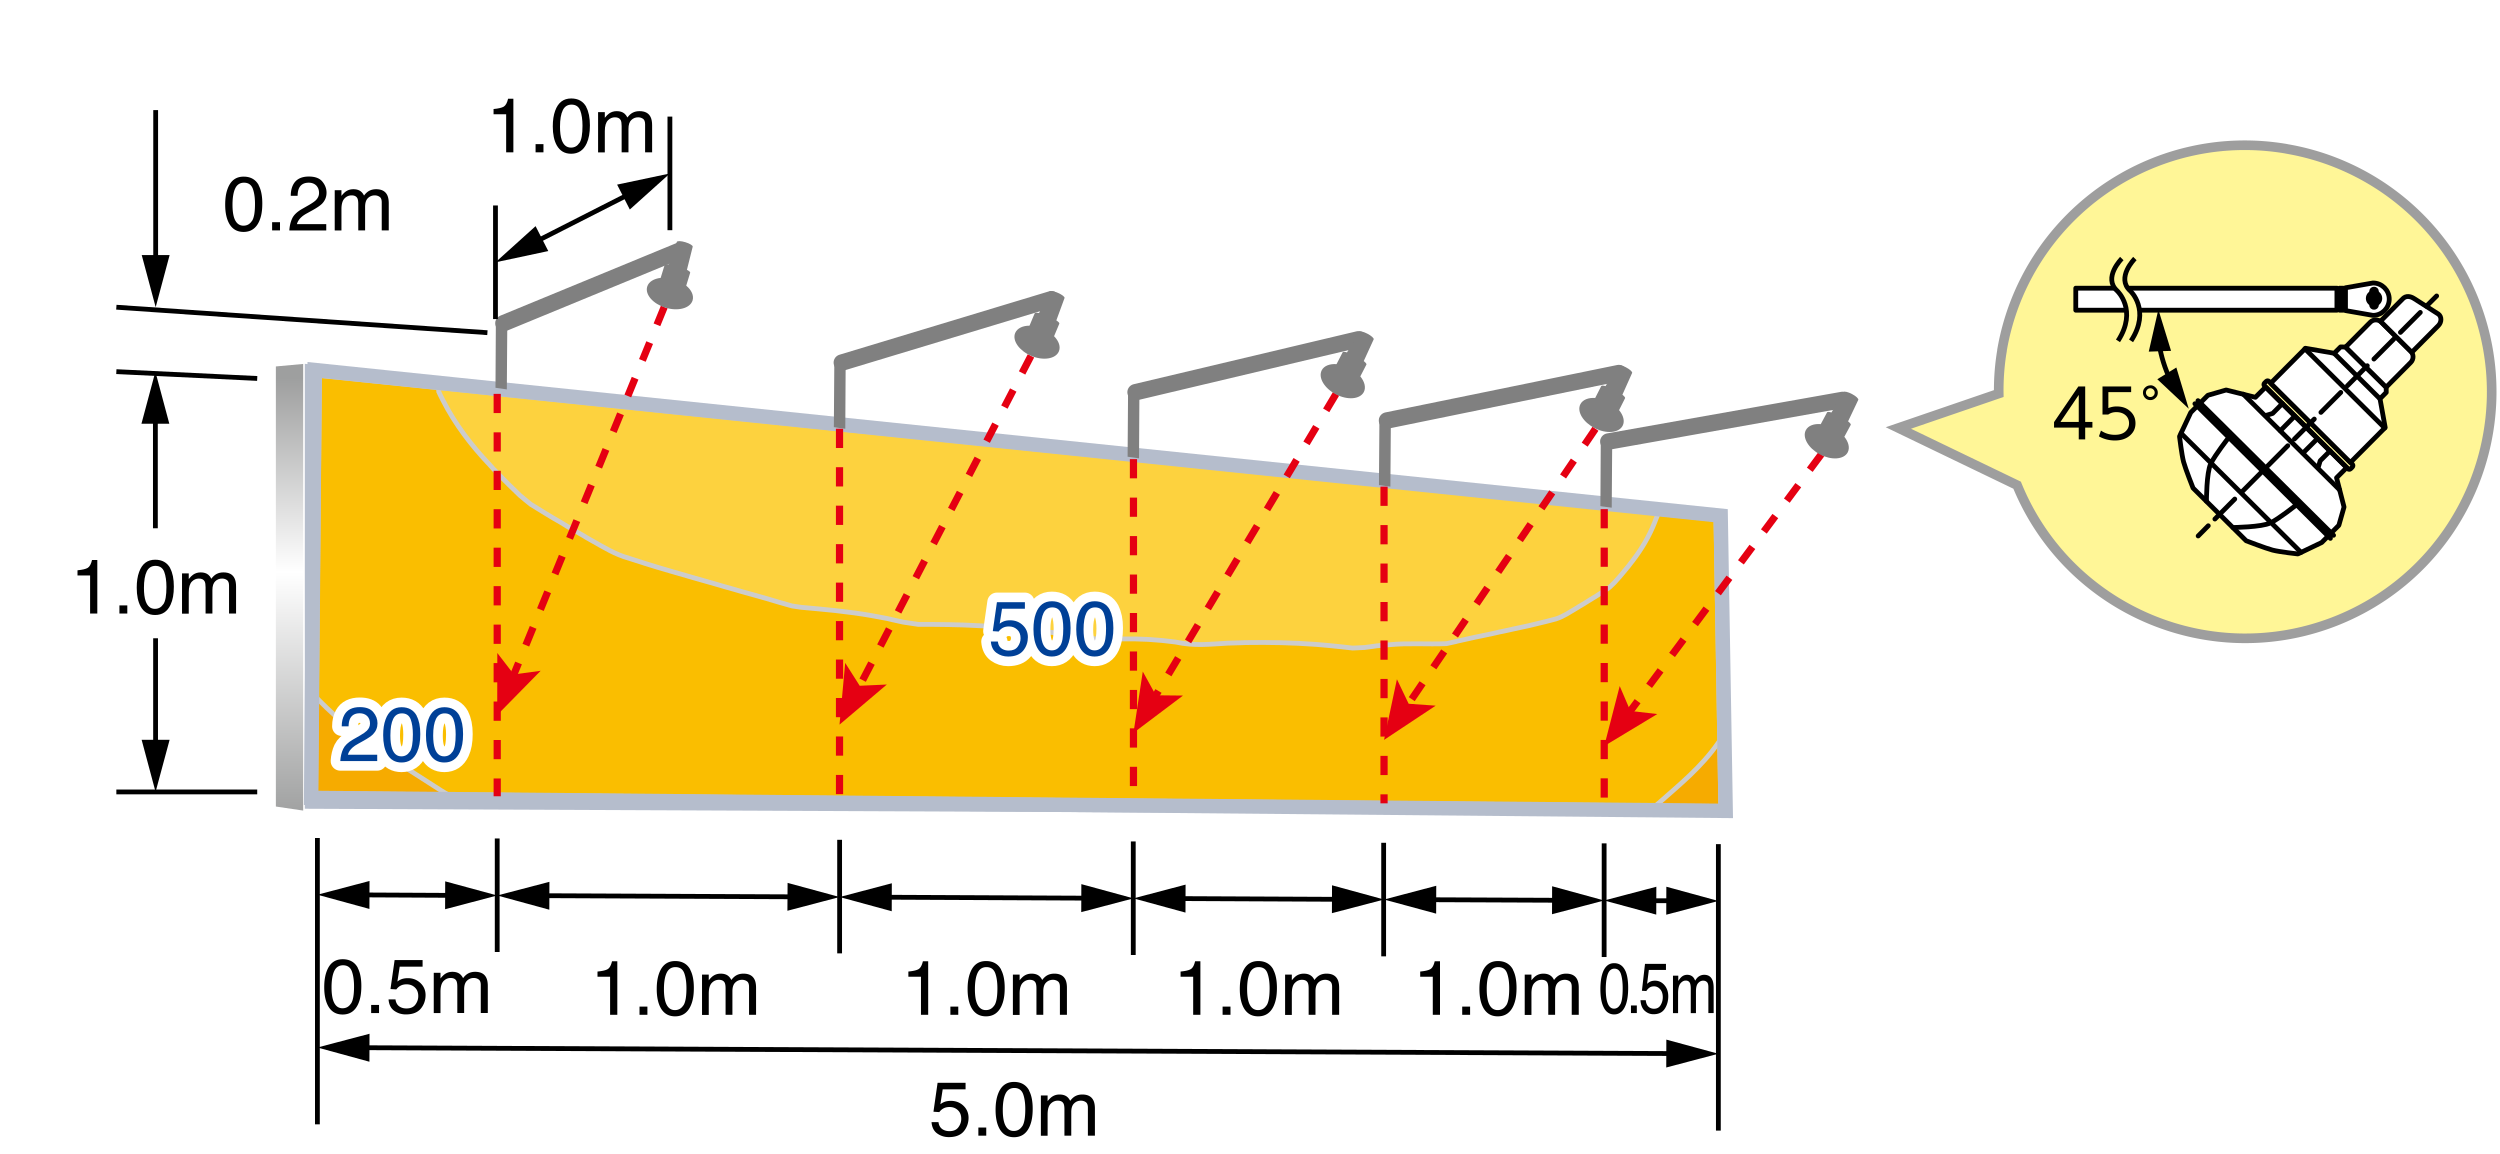 <svg xmlns="http://www.w3.org/2000/svg" id="a" viewBox="0 0 260 120"><defs><linearGradient id="b" x1="-164.58" x2="-164.13" y1="508.65" y2="508.65" gradientTransform="matrix(0 -102.37 -102.37 0 52099.12 -16763.1)" gradientUnits="userSpaceOnUse"><stop offset="0" stop-color="#9e9f9f"/><stop offset=".56" stop-color="#fff"/><stop offset="1" stop-color="#9e9f9f"/></linearGradient><style>.g{stroke-miterlimit:10}.g,.i,.k,.l{stroke-width:.5px}.n{fill:gray}.o{fill:#004097}.p{fill:gray}.g,.i,.k,.q,.r{fill:none}.g,.i,.k,.l{stroke:#000}.u{stroke:#fff;stroke-width:2px}.l,.u{fill:#fff}.k,.l,.u{stroke-linejoin:round}.k,.l,.r,.u{stroke-linecap:round}.q{stroke:#e50012;stroke-dasharray:2 2;stroke-width:.75px}.x{fill:#e50012}.r{stroke:gray;stroke-width:1.71px}</style></defs><path d="M0 0h260v120H0z" style="fill:#fff"/><path d="M31.71 37.84 179.46 53.1l.52 31.66-148.28-.65V37.83Z" style="fill:#b5bdcc"/><path d="M28.69 83.88V38.11l2.84-.26V84.3l-2.84-.42z" style="fill:url(#b)"/><path d="m33.23 39.05-.41 43.48 146.14 1.35-.5-29.86L33.23 39.05z" style="fill:#f6ab00;stroke:#ccc;stroke-width:.5px;stroke-miterlimit:10"/><path d="m172.15 83.81.36-.29c2.11-1.86 4.46-3.77 6.17-6.24l.17-.24-.39-23.03L33.23 39.05l-.32 33.51.36.36c3.64 3.72 8.45 6.62 12.63 9.31l.7.42 125.56 1.16Z" style="fill:#fabe00;stroke:#ccc;stroke-width:.5px;stroke-miterlimit:10"/><path d="M172.34 53.38v.31l-.12.28-.11.3c-.6 1.54-1.4 2.85-2.31 4.04l-.22.28-.22.29-.05.06c-.39.46-.76.94-1.16 1.37l-.26.29-.29.28c-.44.46-1.09.76-1.6 1.12l-.45.27-.45.28-.45.28-.46.27-.17.11c-.71.42-1.41.9-2.18 1.15l-.45.12-.66.17c-1.11.29-2.23.54-3.36.77l-.21.05-.92.2-.22.04-.92.21c-1.16.24-2.32.48-3.49.75l-.23.06-.95.21c-2 .09-3.94-.09-6.02.12l-1.24.11-.41.06-.83.11-1.25.06-1.26-.14-1.27-.13-1.27-.11c-2.43-.18-4.88-.23-7.37-.19l-.47.02-1.34.04c-1.94.1-3.42.32-5.46-.12l-1.39-.16-1.41-.11-1.41-.05h-1.42c-2.12.23-3.7-.16-5.79-.48l-1.48-.2-.53-.07c-2.82-.34-5.68-.6-8.58-.7l-1.56-.04-1.57-.02h-1.58l-1.6-.24-1.08-.24-.55-.13-1.62-.3c-2.48-.44-4.83-.64-7.37-.87l-.93-.14-1.37-.39c-1.71-.53-3.45-.97-5.19-1.49l-.34-.09-1.43-.42-.33-.09-1.44-.41c-1.72-.51-3.46-.98-5.21-1.54l-.52-.17-1.1-.35c-1.46-.4-2.61-1.13-3.95-1.88l-.51-.29-.29-.18-.79-.45-.8-.47h-.02l-.78-.48c-1.04-.58-2.07-1.24-3.1-1.87l-.58-.47-.54-.45c-.78-.75-1.54-1.48-2.29-2.28l-.35-.35-.1-.1-.41-.46c-1.9-2-3.59-4.2-4.87-6.72l-.23-.45-.2-.43-.03-.43 126.72 13.06Z" style="stroke:#ccc;stroke-width:.5px;stroke-miterlimit:10;fill:#fdd23e"/><path d="m32.73 38.48 146.22 15.15.52 30.7-147.11-1.35.37-44.49Z" style="fill:none;stroke:#b5bdcc;stroke-width:1.5px;stroke-miterlimit:10"/><path d="M51.71 40.96v41.85M87.31 44.59v38.44M117.88 47.75v35.28M143.94 50.61v32.94M166.84 52.95v30.6M69.08 31.93 53.32 70.44" class="q"/><path d="m51.71 74.36.01-6.45 1.72 2.23 2.79-.38-4.52 4.6z" class="x"/><path d="M107.22 37.01 89.27 71.6" class="q"/><path d="m87.31 75.36.59-6.42 1.51 2.38 2.82-.13-4.92 4.17z" class="x"/><path d="m138.95 40.96-18.9 31.62" class="q"/><path d="m117.88 76.22.97-6.38 1.36 2.47 2.82.03-5.15 3.88z" class="x"/><path d="m165.93 44.59-19.61 28.86" class="q"/><path d="m143.94 76.95 1.34-6.31 1.22 2.55 2.81.2-5.37 3.56z" class="x"/><path d="m189.41 47.25-20.04 26.94" class="q"/><path d="m166.84 77.59 1.61-6.24 1.11 2.59 2.8.32-5.52 3.33z" class="x"/><path d="m52.76 33.56-.05 6.94-.59-.09-.59-.08.04-6.95 1.19.18z" class="p"/><path d="m52.36 33.62 18.34-7.56" class="r"/><path d="m71.37 29.7.41-1.34c.02-.07-.11-.18-.34-.3l.6-2.4c.04-.12-.3-.33-.76-.47-.45-.14-.85-.15-.89-.03l-.83 2.33c-.25-.02-.42 0-.44.07l-.41 1.34c-.7.08-1.25.4-1.4.91-.25.82.61 1.8 1.91 2.19 1.3.4 2.56.06 2.81-.76.15-.51-.12-1.08-.66-1.53" class="n"/><path d="m87.95 37.65-.04 6.94-.6-.08-.59-.09.05-6.95 1.18.18z" class="p"/><path d="m87.55 37.71 21.79-6.59" class="r"/><path d="m109.63 34.95.54-1.29c.03-.07-.09-.19-.31-.34l.85-2.32c.05-.12-.26-.36-.7-.55-.44-.18-.83-.24-.88-.12l-1.07 2.23c-.25-.05-.42-.05-.45.02l-.54 1.29c-.71 0-1.28.27-1.49.76-.33.79.42 1.85 1.67 2.38 1.25.53 2.54.32 2.87-.46.21-.49 0-1.08-.5-1.59" class="n"/><path d="m118.5 40.73-.04 6.94-.59-.09-.6-.08.05-6.95 1.18.18z" class="p"/><path d="m118.1 40.79 23.18-5.5" class="r"/><path d="m141.47 39.15.64-1.24c.03-.06-.08-.2-.28-.36l1.03-2.25c.06-.11-.23-.38-.66-.6-.42-.22-.81-.3-.87-.19l-1.24 2.14c-.25-.07-.41-.08-.45-.02l-.64 1.24c-.7-.05-1.3.17-1.54.64-.39.76.27 1.88 1.48 2.5 1.21.63 2.5.52 2.9-.24.24-.47.08-1.08-.37-1.63" class="n"/><path d="m144.65 43.68-.05 6.93-.59-.08-.6-.08.05-6.95 1.19.18z" class="p"/><path d="m144.25 43.73 24.1-4.93" class="r"/><path d="m168.38 42.66.63-1.25c.03-.06-.08-.2-.28-.36l1.01-2.26c.06-.11-.24-.38-.66-.6-.42-.21-.81-.3-.87-.18l-1.23 2.15c-.25-.07-.41-.08-.45-.01l-.63 1.24c-.7-.05-1.3.18-1.54.65-.39.76.28 1.87 1.5 2.49 1.21.62 2.51.5 2.9-.26.24-.47.07-1.08-.38-1.62" class="n"/><path d="m167.67 45.87-.05 6.93-.59-.08-.59-.08.04-6.95 1.19.18z" class="p"/><path d="m167.27 45.92 24.37-4.33" class="r"/><path d="m191.82 45.41.66-1.23c.03-.06-.08-.2-.28-.36l1.06-2.23c.06-.11-.23-.39-.65-.61-.42-.22-.81-.31-.87-.2l-1.27 2.12c-.24-.07-.41-.09-.45-.02l-.66 1.23c-.7-.06-1.3.15-1.55.62-.4.75.25 1.88 1.45 2.52 1.2.64 2.5.55 2.9-.2.25-.47.09-1.08-.35-1.63" class="n"/><path d="M103.77 66.71c.05.4.23.68.56.83.17.08.36.12.58.12.42 0 .73-.13.93-.4s.3-.56.3-.88c0-.39-.12-.69-.36-.91s-.52-.32-.86-.32c-.24 0-.45.05-.62.14s-.32.22-.44.39l-.61-.04.43-3.01h2.91v.68h-2.38l-.24 1.55c.13-.1.25-.17.37-.22.21-.09.45-.13.72-.13.51 0 .95.17 1.3.5s.54.75.54 1.26-.16 1-.49 1.4-.85.61-1.56.61c-.46 0-.86-.13-1.21-.38s-.55-.65-.59-1.18h.73ZM110.96 63.43c.25.46.38 1.09.38 1.89s-.11 1.39-.34 1.89c-.33.71-.86 1.07-1.61 1.07-.67 0-1.17-.29-1.5-.88-.27-.49-.41-1.14-.41-1.96 0-.64.08-1.18.25-1.64.31-.85.86-1.27 1.67-1.27.72 0 1.25.3 1.57.89Zm-.7 3.73c.22-.32.32-.92.32-1.8 0-.64-.08-1.16-.23-1.57-.16-.41-.46-.62-.91-.62-.41 0-.72.19-.91.58s-.29.96-.29 1.72c0 .57.06 1.03.18 1.38.19.53.51.79.96.79.37 0 .66-.16.87-.48ZM115.41 63.43c.25.46.38 1.09.38 1.89s-.11 1.39-.34 1.89c-.33.71-.86 1.07-1.61 1.07-.67 0-1.17-.29-1.5-.88-.27-.49-.41-1.14-.41-1.96 0-.64.08-1.18.25-1.64.31-.85.86-1.27 1.67-1.27.72 0 1.25.3 1.57.89Zm-.7 3.73c.22-.32.32-.92.32-1.8 0-.64-.08-1.16-.23-1.57-.16-.41-.46-.62-.91-.62-.41 0-.72.19-.91.58s-.29.96-.29 1.72c0 .57.06 1.03.18 1.38.19.53.51.79.96.79.37 0 .66-.16.87-.48ZM35.69 77.89c.17-.36.51-.68 1.01-.97l.75-.43c.34-.2.57-.36.71-.5.21-.22.32-.46.32-.74 0-.33-.1-.58-.29-.78-.2-.19-.46-.29-.78-.29-.48 0-.81.18-1 .55-.1.2-.15.47-.16.81h-.71c0-.49.1-.88.27-1.19.3-.54.84-.81 1.61-.81.64 0 1.11.17 1.4.52s.44.73.44 1.16c0 .45-.16.83-.47 1.15-.18.18-.51.41-.98.67l-.54.3c-.26.14-.46.27-.6.4-.26.23-.42.48-.49.75h3.05v.66h-3.84c.03-.48.13-.9.3-1.26ZM43.33 74.45c.25.46.38 1.09.38 1.89s-.11 1.39-.34 1.89c-.33.71-.86 1.07-1.61 1.07-.67 0-1.17-.29-1.5-.88-.27-.49-.41-1.14-.41-1.96 0-.64.08-1.18.25-1.64.31-.85.86-1.27 1.67-1.27.72 0 1.25.3 1.57.89Zm-.71 3.73c.22-.32.32-.92.32-1.8 0-.64-.08-1.16-.23-1.57-.16-.41-.46-.62-.91-.62-.41 0-.72.19-.91.58s-.29.96-.29 1.72c0 .57.06 1.03.18 1.38.19.53.51.79.96.79.37 0 .66-.16.87-.48ZM47.78 74.45c.25.46.38 1.09.38 1.89s-.11 1.39-.34 1.89c-.33.71-.86 1.07-1.61 1.07-.67 0-1.17-.29-1.5-.88-.27-.49-.41-1.14-.41-1.96 0-.64.08-1.18.25-1.64.31-.85.86-1.27 1.67-1.27.72 0 1.25.3 1.57.89Zm-.71 3.73c.22-.32.32-.92.32-1.8 0-.64-.08-1.16-.23-1.57-.16-.41-.46-.62-.91-.62-.41 0-.72.19-.91.58s-.29.96-.29 1.72c0 .57.06 1.03.18 1.38.19.53.51.79.96.79.37 0 .66-.16.87-.48Z" class="u"/><path d="M103.77 66.71c.05.4.23.68.56.83.17.08.36.12.58.12.42 0 .73-.13.93-.4s.3-.56.3-.88c0-.39-.12-.69-.36-.91s-.52-.32-.86-.32c-.24 0-.45.05-.62.14s-.32.22-.44.39l-.61-.04.43-3.01h2.91v.68h-2.38l-.24 1.55c.13-.1.25-.17.37-.22.21-.09.45-.13.72-.13.51 0 .95.17 1.3.5s.54.75.54 1.26-.16 1-.49 1.4-.85.61-1.56.61c-.46 0-.86-.13-1.21-.38s-.55-.65-.59-1.18h.73ZM110.96 63.43c.25.46.38 1.09.38 1.89s-.11 1.39-.34 1.89c-.33.71-.86 1.07-1.61 1.07-.67 0-1.17-.29-1.5-.88-.27-.49-.41-1.14-.41-1.96 0-.64.08-1.18.25-1.64.31-.85.86-1.27 1.67-1.27.72 0 1.25.3 1.57.89Zm-.7 3.73c.22-.32.32-.92.32-1.8 0-.64-.08-1.16-.23-1.57-.16-.41-.46-.62-.91-.62-.41 0-.72.19-.91.58s-.29.96-.29 1.72c0 .57.06 1.03.18 1.38.19.53.51.79.96.79.37 0 .66-.16.87-.48ZM115.41 63.43c.25.46.38 1.09.38 1.89s-.11 1.39-.34 1.89c-.33.71-.86 1.07-1.61 1.07-.67 0-1.17-.29-1.5-.88-.27-.49-.41-1.14-.41-1.96 0-.64.08-1.18.25-1.64.31-.85.86-1.27 1.67-1.27.72 0 1.25.3 1.57.89Zm-.7 3.73c.22-.32.32-.92.32-1.8 0-.64-.08-1.16-.23-1.57-.16-.41-.46-.62-.91-.62-.41 0-.72.19-.91.58s-.29.96-.29 1.72c0 .57.06 1.03.18 1.38.19.53.51.79.96.79.37 0 .66-.16.87-.48ZM35.69 77.89c.17-.36.51-.68 1.01-.97l.75-.43c.34-.2.57-.36.71-.5.21-.22.32-.46.32-.74 0-.33-.1-.58-.29-.78-.2-.19-.46-.29-.78-.29-.48 0-.81.18-1 .55-.1.2-.15.47-.16.81h-.71c0-.49.1-.88.27-1.19.3-.54.84-.81 1.61-.81.64 0 1.11.17 1.4.52s.44.73.44 1.16c0 .45-.16.83-.47 1.15-.18.18-.51.41-.98.67l-.54.3c-.26.14-.46.27-.6.4-.26.23-.42.48-.49.75h3.05v.66h-3.84c.03-.48.13-.9.3-1.26ZM43.33 74.45c.25.46.38 1.09.38 1.89s-.11 1.39-.34 1.89c-.33.71-.86 1.07-1.61 1.07-.67 0-1.17-.29-1.5-.88-.27-.49-.41-1.14-.41-1.96 0-.64.08-1.18.25-1.64.31-.85.86-1.27 1.67-1.27.72 0 1.25.3 1.57.89Zm-.71 3.73c.22-.32.32-.92.32-1.8 0-.64-.08-1.16-.23-1.57-.16-.41-.46-.62-.91-.62-.41 0-.72.19-.91.58s-.29.96-.29 1.72c0 .57.06 1.03.18 1.38.19.53.51.79.96.79.37 0 .66-.16.87-.48ZM47.78 74.45c.25.46.38 1.09.38 1.89s-.11 1.39-.34 1.89c-.33.71-.86 1.07-1.61 1.07-.67 0-1.17-.29-1.5-.88-.27-.49-.41-1.14-.41-1.96 0-.64.08-1.18.25-1.64.31-.85.86-1.27 1.67-1.27.72 0 1.25.3 1.57.89Zm-.71 3.73c.22-.32.32-.92.32-1.8 0-.64-.08-1.16-.23-1.57-.16-.41-.46-.62-.91-.62-.41 0-.72.19-.91.58s-.29.96-.29 1.72c0 .57.06 1.03.18 1.38.19.53.51.79.96.79.37 0 .66-.16.87-.48Z" class="o"/><path d="M51.53 21.37v11.81M69.67 12.13v11.81M55.48 25.26l10.24-5.21" class="g"/><path d="m57.02 26.11-5.49 1.17 4.17-3.76 1.32 2.59zM65.5 21.79l4.17-3.75-5.49 1.16 1.32 2.59zM51.33 11.88v-.54c.51-.05.86-.13 1.06-.25s.35-.39.45-.82h.55v5.57h-.75v-3.96h-1.32ZM55.7 14.99h.82v.85h-.82v-.85ZM60.97 11.14c.25.46.38 1.09.38 1.89s-.11 1.39-.34 1.89c-.33.71-.86 1.07-1.61 1.07-.67 0-1.17-.29-1.5-.88-.27-.49-.41-1.14-.41-1.96 0-.64.08-1.18.25-1.64.31-.85.86-1.27 1.67-1.27.72 0 1.25.3 1.57.89Zm-.71 3.73c.22-.32.32-.92.32-1.8 0-.64-.08-1.16-.23-1.57-.16-.41-.46-.62-.91-.62-.41 0-.72.19-.91.58s-.29.96-.29 1.72c0 .57.06 1.03.18 1.38.19.53.51.79.96.79.37 0 .66-.16.87-.48ZM62.2 11.66h.7v.59c.17-.21.32-.36.45-.45.23-.16.49-.24.79-.24.33 0 .6.08.8.25.11.09.22.23.31.41.16-.22.34-.39.55-.5s.45-.16.71-.16c.56 0 .95.2 1.15.61.11.22.16.51.16.88v2.79h-.73v-2.91c0-.28-.07-.47-.21-.57s-.31-.16-.51-.16c-.28 0-.51.09-.71.28s-.3.49-.3.93v2.43h-.71v-2.73c0-.28-.03-.49-.1-.62-.11-.2-.31-.29-.6-.29-.27 0-.51.1-.72.31s-.33.58-.33 1.12v2.22h-.7v-4.18Z"/><path d="M237.82 15.48c-13.96-2.4-27.21 6.98-29.61 20.93v.05c-.25 1.48-.36 2.98-.34 4.47l-10.44 3.58 12.35 5.95c5.36 13.1 20.33 19.37 33.43 14.01 13.1-5.36 19.37-20.33 14.01-33.43a25.628 25.628 0 0 0-19.43-15.56h.03Z" style="stroke:#9e9e9e;fill:#fff697"/><path d="M244.07 48.62 243 49.69l.78 3.04-.54 1.9-1.78 1.79-2.48 1.19s-1.92-.21-2.64-.4-2.74-.97-2.74-.97l-2.76-2.74-2.76-2.74s-.8-2.01-.99-2.73-.42-2.64-.42-2.64l1.17-2.49 1.78-1.79 1.9-.55 3.04.76 1.07-1.07 8.44 8.38Z" class="l"/><path d="M229.47 52.12s0-2.99.45-3.9 1.83-2.67 1.83-2.67M232.23 54.86s2.99-.03 3.9-.48 2.65-1.84 2.65-1.84M237.37 41.97 236.35 43l-.74.22M242.33 46.89l-1.03 1.03-.22.74M226.84 45.07l12.46 12.37M228.27 41.99l14.09 14M228.59 41.67l14.1 14M233.31 41l10.01 9.95" class="k"/><rect width="12.63" height=".67" x="233.74" y="43.88" class="k" rx=".2" ry=".2" transform="rotate(44.81 240.073 44.237)"/><path d="m236.15 39.86 3.62-3.64 2.99.52.66-.66.52.01 4.22 4.19.01.53-.65.66.54 2.99-3.62 3.64-8.29-8.24z" class="l"/><path d="m243.95 36.09 2.55-2.57c.32-.33.85-.33 1.18 0l3.03 3c.33.32.33.85 0 1.18l-2.55 2.57-4.22-4.18Z" class="l"/><path d="m250.82 36.65 2.78-2.8c.32-.33.36-.9 0-1.18l-2.52-1.61c-.41-.27-.86-.32-1.18 0l-2.33 2.35 3.26 3.24Z" class="l"/><path d="m248.01 44.51-8.3-8.24M242.76 36.75l4.75 4.72M237.16 44.79l1.48-1.5M239.51 47.12l1.49-1.49M228.61 55.74l1.05-1.06" class="k"/><path d="m230.35 53.98 21.66-21.79" style="stroke-dasharray:2.93 .98;stroke-linecap:round;stroke-linejoin:round;stroke:#000;fill:none;stroke-width:.5px"/><path d="m252.35 31.84 1.06-1.06" class="k"/><path d="m246.79 32.8-2.86-.5v-2.37l2.86-.5h0c.93 0 1.69.75 1.69 1.68s-.76 1.69-1.69 1.69h0Z" class="l"/><circle cx="246.9" cy="31.03" r=".6" style="stroke-linecap:round;stroke-linejoin:round;stroke:#000;stroke-width:.5px"/><circle cx="246.9" cy="30.32" r=".25" class="k"/><circle cx="246.9" cy="31.71" r=".25" class="k"/><path d="M215.88 29.97h27.16v2.29h-27.16z" class="l"/><path d="M243.32 29.97h.36v2.29h-.36z" class="k"/><path d="M220.27 35.46c2.08-3.21-.08-5.2-.08-5.2-1.52-1.36.48-3.36.48-3.36h1.36s-2 2-.48 3.36c0 0 2.17 2 .08 5.2l-1.2-.08" style="fill:#fff697"/><path d="M220.67 26.89s-2 2-.48 3.36c0 0 2.16 2 .08 5.2" class="i"/><path d="M222.03 26.89s-2 2-.48 3.36c0 0 2.17 2 .08 5.2" class="i"/><path d="M216.85 45.7h-.66v-1.23h-2.57v-.57l2.53-3.71h.71v3.69h.75v.59h-.75v1.23Zm-2.56-1.82h1.9v-2.81l-1.9 2.81ZM221.64 40.18v.6h-2.37v1.66c.27-.11.55-.17.86-.17.55 0 1.01.15 1.36.45.4.34.6.77.6 1.3s-.19.93-.57 1.27c-.39.34-.91.52-1.57.52-.59 0-1.15-.14-1.66-.43l.21-.6c.42.29.9.44 1.44.44.49 0 .87-.12 1.12-.36.24-.22.36-.5.36-.84s-.13-.65-.39-.86c-.24-.2-.56-.3-.94-.3-.31 0-.59.08-.83.25h-.6v-2.92h2.97ZM223.65 40.07c.22 0 .4.09.56.26.13.14.2.31.2.51 0 .23-.08.42-.26.57-.14.13-.31.2-.51.2-.23 0-.42-.08-.57-.25a.769.769 0 0 1-.2-.52c0-.22.08-.41.25-.56.14-.13.32-.2.53-.2Zm-.02.31c-.13 0-.24.05-.33.15a.448.448 0 0 0 .03.64c.09.08.19.12.3.12.14 0 .25-.05.34-.15.08-.09.12-.19.12-.31 0-.13-.05-.24-.15-.33a.43.43 0 0 0-.31-.12Z"/><path d="M224.54 35.74c.21 1.31.61 2.59 1.18 3.79" class="i"/><path d="m223.47 36.57 1-4.38 1.32 4.3-2.32.08zM224.36 39.44l3.27 3.07-1.29-4.29-1.98 1.22z"/><path d="M16.19 11.45v16.07" class="g"/><path d="m14.74 26.53 1.45 5.42 1.45-5.42h-2.9z"/><path d="m12.1 38.65 14.65.71M12.1 31.95l38.59 2.65M12.1 82.36h14.65M33.01 87.15v29.78M51.71 87.2v11.81M178.71 87.79v29.79M37.44 108.96l136.84.61" class="g"/><path d="m38.42 110.42-5.41-1.48 5.42-1.43-.01 2.91zM173.29 111.02l5.42-1.43-5.41-1.47-.01 2.9z"/><path d="m171.26 93.67 3.02.01" class="g"/><path d="m172.25 95.12-5.42-1.47 5.43-1.43-.01 2.9zM173.29 95.13l5.42-1.43-5.41-1.48-.01 2.91z"/><path d="m122.31 93.45 17.2.08" class="g"/><path d="m123.29 94.91-5.41-1.48L123.3 92l-.01 2.91zM138.52 94.97l5.42-1.42-5.41-1.48-.01 2.9z"/><path d="m37.44 93.07 9.85.05" class="g"/><path d="m38.42 94.53-5.41-1.48 5.42-1.43-.01 2.91zM46.29 94.56l5.42-1.43-5.41-1.47-.01 2.9z"/><path d="m56.14 93.15 26.75.12" class="g"/><path d="m57.13 94.61-5.42-1.48 5.43-1.42-.01 2.9zM81.89 94.72l5.43-1.43-5.41-1.47-.02 2.9z"/><path d="m91.75 93.31 21.7.1" class="g"/><path d="m92.74 94.77-5.42-1.48 5.43-1.43-.01 2.91zM112.45 94.86l5.43-1.43-5.42-1.48-.01 2.91z"/><path d="m148.37 93.57 14.03.06" class="g"/><path d="m149.36 95.02-5.42-1.47 5.43-1.43-.01 2.9zM161.41 95.08l5.42-1.43-5.41-1.48-.01 2.91zM97.6 116.69c.05.4.23.68.56.83.17.08.36.12.58.12.42 0 .73-.13.93-.4s.3-.56.3-.88c0-.39-.12-.69-.36-.91s-.52-.32-.86-.32c-.24 0-.45.05-.62.14s-.32.22-.44.39l-.61-.04.43-3.01h2.91v.68h-2.38l-.24 1.55c.13-.1.25-.17.37-.22.21-.09.45-.13.72-.13.51 0 .95.17 1.3.5s.54.75.54 1.26-.16 1-.49 1.4-.85.61-1.56.61c-.46 0-.86-.13-1.21-.38s-.55-.65-.59-1.18h.73ZM101.75 117.26h.82v.85h-.82v-.85ZM107.02 113.42c.25.46.38 1.09.38 1.89s-.11 1.39-.34 1.89c-.33.71-.86 1.07-1.61 1.07-.67 0-1.17-.29-1.5-.88-.27-.49-.41-1.14-.41-1.96 0-.64.08-1.18.25-1.64.31-.85.86-1.27 1.67-1.27.72 0 1.25.3 1.57.89Zm-.71 3.72c.22-.32.32-.92.32-1.8 0-.64-.08-1.16-.23-1.57-.16-.41-.46-.62-.91-.62-.41 0-.72.19-.91.58s-.29.96-.29 1.72c0 .57.06 1.03.18 1.38.19.53.51.79.96.79.37 0 .66-.16.87-.48ZM108.25 113.93h.7v.59c.17-.21.32-.36.45-.45.23-.16.49-.24.79-.24.33 0 .6.08.8.25.11.09.22.23.31.41.16-.22.34-.39.55-.5s.45-.16.71-.16c.56 0 .95.2 1.15.61.11.22.16.51.16.88v2.79h-.73v-2.91c0-.28-.07-.47-.21-.57s-.31-.16-.51-.16c-.28 0-.51.09-.71.28s-.3.49-.3.93v2.43h-.71v-2.73c0-.28-.03-.49-.1-.62-.11-.2-.31-.29-.6-.29-.27 0-.51.1-.72.31s-.33.58-.33 1.12v2.22h-.7v-4.18ZM37.2 100.66c.25.46.38 1.09.38 1.89s-.11 1.39-.34 1.89c-.33.71-.86 1.07-1.61 1.07-.67 0-1.17-.29-1.5-.88-.27-.49-.41-1.14-.41-1.96 0-.64.08-1.18.25-1.64.31-.85.86-1.27 1.67-1.27.72 0 1.25.3 1.57.89Zm-.7 3.72c.22-.32.32-.92.32-1.8 0-.64-.08-1.16-.23-1.57-.16-.41-.46-.62-.91-.62-.41 0-.72.19-.91.58s-.29.96-.29 1.72c0 .57.06 1.03.18 1.38.19.53.51.79.96.79.37 0 .66-.16.87-.48ZM38.6 104.51h.82v.85h-.82v-.85ZM41.13 103.93c.05.4.23.68.56.83.17.08.36.12.58.12.42 0 .73-.13.93-.4s.3-.56.3-.88c0-.39-.12-.69-.36-.91s-.52-.32-.86-.32c-.24 0-.45.05-.62.14s-.32.22-.44.39l-.61-.04.43-3.01h2.91v.68h-2.38l-.24 1.55c.13-.1.25-.17.37-.22.21-.09.45-.13.72-.13.51 0 .95.17 1.3.5s.54.75.54 1.26-.16 1-.49 1.4-.85.61-1.56.61c-.46 0-.86-.13-1.21-.38s-.55-.65-.59-1.18h.73ZM45.11 101.17h.7v.59c.17-.21.32-.36.45-.45.23-.16.49-.24.79-.24.33 0 .6.08.8.25.11.09.22.23.31.41.16-.22.34-.39.55-.5s.45-.16.71-.16c.56 0 .95.2 1.15.61.11.22.16.51.16.88v2.79H50v-2.91c0-.28-.07-.47-.21-.57s-.31-.16-.51-.16c-.28 0-.51.09-.71.28s-.3.49-.3.93v2.43h-.71v-2.73c0-.28-.03-.49-.1-.62-.11-.2-.31-.29-.6-.29-.27 0-.51.1-.72.31s-.33.58-.33 1.12v2.22h-.7v-4.18ZM169.05 100.99c.19.43.28 1.02.28 1.76 0 .71-.08 1.29-.25 1.75-.25.66-.65 1-1.21 1-.5 0-.88-.27-1.12-.81-.21-.45-.31-1.06-.31-1.82 0-.59.06-1.1.18-1.52.23-.79.65-1.18 1.25-1.18.54 0 .94.28 1.18.83Zm-.53 3.46c.16-.3.24-.86.24-1.68 0-.59-.06-1.08-.18-1.46-.12-.38-.35-.57-.68-.57-.31 0-.54.18-.68.54s-.22.9-.22 1.6c0 .53.05.96.14 1.28.14.49.38.74.72.74.27 0 .49-.15.65-.45ZM169.62 104.57h.61v.79h-.61v-.79ZM171.16 104.03c.04.37.17.63.42.77.12.07.27.11.43.11.31 0 .54-.12.69-.37s.23-.52.23-.82c0-.36-.09-.64-.27-.84s-.39-.3-.64-.3c-.18 0-.34.04-.47.13s-.24.21-.33.36l-.46-.03.32-2.8h2.18v.63h-1.78l-.18 1.45c.1-.09.19-.16.28-.21.16-.08.34-.12.54-.12.38 0 .71.15.98.46s.4.7.4 1.17-.12.92-.37 1.3-.64.56-1.17.56c-.34 0-.64-.12-.91-.36-.26-.24-.41-.61-.44-1.1h.55ZM174.02 101.47h.52v.55c.12-.19.24-.33.34-.42.17-.15.37-.22.59-.22.25 0 .45.08.6.23.09.09.16.22.23.38.12-.21.25-.36.41-.46s.34-.15.53-.15c.42 0 .71.19.86.57.08.2.12.48.12.82v2.59h-.55v-2.7c0-.26-.05-.44-.16-.53-.1-.1-.23-.14-.38-.14-.21 0-.38.09-.53.26s-.22.46-.22.86v2.26h-.54v-2.54c0-.26-.03-.46-.08-.58-.08-.18-.23-.27-.45-.27-.2 0-.38.1-.54.29s-.25.54-.25 1.04v2.06h-.53v-3.89ZM62.14 101.58v-.54c.51-.05.86-.13 1.06-.25s.35-.39.45-.82h.55v5.57h-.75v-3.96h-1.32ZM66.51 104.69h.82v.85h-.82v-.85ZM71.78 100.85c.25.46.38 1.09.38 1.89s-.11 1.39-.34 1.89c-.33.71-.86 1.07-1.61 1.07-.67 0-1.17-.29-1.5-.88-.27-.49-.41-1.14-.41-1.96 0-.64.08-1.18.25-1.64.31-.85.86-1.27 1.67-1.27.72 0 1.25.3 1.57.89Zm-.71 3.72c.22-.32.32-.92.32-1.8 0-.64-.08-1.16-.23-1.57-.16-.41-.46-.62-.91-.62-.41 0-.72.19-.91.58s-.29.96-.29 1.72c0 .57.06 1.03.18 1.38.19.53.51.79.96.79.37 0 .66-.16.87-.48ZM73.01 101.36h.7v.59c.17-.21.32-.36.45-.45.23-.16.49-.24.79-.24.33 0 .6.08.8.25.11.09.22.23.31.41.16-.22.34-.39.55-.5s.45-.16.71-.16c.56 0 .95.2 1.15.61.11.22.16.51.16.88v2.79h-.73v-2.91c0-.28-.07-.47-.21-.57s-.31-.16-.51-.16c-.28 0-.51.09-.71.28s-.3.49-.3.93v2.43h-.71v-2.73c0-.28-.03-.49-.1-.62-.11-.2-.31-.29-.6-.29-.27 0-.51.1-.72.31s-.33.58-.33 1.12v2.22h-.7v-4.18ZM94.47 101.58v-.54c.51-.05.86-.13 1.06-.25s.35-.39.45-.82h.55v5.57h-.75v-3.96h-1.32ZM98.84 104.69h.82v.85h-.82v-.85ZM104.11 100.85c.25.46.38 1.09.38 1.89s-.11 1.39-.34 1.89c-.33.71-.86 1.07-1.61 1.07-.67 0-1.17-.29-1.5-.88-.27-.49-.41-1.14-.41-1.96 0-.64.08-1.18.25-1.64.31-.85.86-1.27 1.67-1.27.72 0 1.25.3 1.57.89Zm-.7 3.72c.22-.32.32-.92.32-1.8 0-.64-.08-1.16-.23-1.57-.16-.41-.46-.62-.91-.62-.41 0-.72.19-.91.58s-.29.96-.29 1.72c0 .57.06 1.03.18 1.38.19.53.51.79.96.79.37 0 .66-.16.87-.48ZM105.34 101.36h.7v.59c.17-.21.32-.36.45-.45.23-.16.49-.24.79-.24.33 0 .6.08.8.25.11.09.22.23.31.41.16-.22.34-.39.55-.5s.45-.16.71-.16c.56 0 .95.2 1.15.61.11.22.16.51.16.88v2.79h-.73v-2.91c0-.28-.07-.47-.21-.57s-.31-.16-.51-.16c-.28 0-.51.09-.71.28s-.3.49-.3.93v2.43h-.71v-2.73c0-.28-.03-.49-.1-.62-.11-.2-.31-.29-.6-.29-.27 0-.51.1-.72.31s-.33.58-.33 1.12v2.22h-.7v-4.18ZM122.78 101.58v-.54c.51-.05.86-.13 1.06-.25s.35-.39.45-.82h.55v5.57h-.75v-3.96h-1.32ZM127.15 104.69h.82v.85h-.82v-.85ZM132.42 100.85c.25.46.38 1.09.38 1.89s-.11 1.39-.34 1.89c-.33.71-.86 1.07-1.61 1.07-.67 0-1.17-.29-1.5-.88-.27-.49-.41-1.14-.41-1.96 0-.64.08-1.18.25-1.64.31-.85.86-1.27 1.67-1.27.72 0 1.25.3 1.57.89Zm-.7 3.72c.22-.32.32-.92.32-1.8 0-.64-.08-1.16-.23-1.57s-.46-.62-.91-.62c-.41 0-.72.19-.91.58s-.29.96-.29 1.72c0 .57.06 1.03.18 1.38.19.53.51.79.96.79.37 0 .66-.16.87-.48ZM133.65 101.36h.7v.59c.17-.21.32-.36.45-.45.23-.16.5-.24.79-.24.33 0 .6.08.8.25.12.09.22.23.31.41.16-.22.34-.39.55-.5s.45-.16.71-.16c.56 0 .95.2 1.15.61.11.22.16.51.16.88v2.79h-.73v-2.91c0-.28-.07-.47-.21-.57a.86.86 0 0 0-.51-.16c-.28 0-.51.09-.71.28s-.3.49-.3.93v2.43h-.71v-2.73c0-.28-.03-.49-.1-.62-.11-.2-.31-.29-.6-.29-.27 0-.51.1-.72.31-.22.21-.33.58-.33 1.12v2.22h-.7v-4.18ZM147.7 101.58v-.54c.51-.05.86-.13 1.06-.25.2-.12.35-.39.45-.82h.55v5.57h-.75v-3.96h-1.32ZM152.07 104.69h.82v.85h-.82v-.85ZM157.34 100.85c.25.46.38 1.09.38 1.89s-.11 1.39-.34 1.89c-.33.71-.86 1.07-1.61 1.07-.67 0-1.17-.29-1.5-.88-.27-.49-.41-1.14-.41-1.96 0-.64.08-1.18.25-1.64.31-.85.86-1.27 1.67-1.27.72 0 1.25.3 1.57.89Zm-.7 3.72c.22-.32.32-.92.32-1.8 0-.64-.08-1.16-.23-1.57s-.46-.62-.91-.62c-.41 0-.72.19-.91.58-.19.39-.29.96-.29 1.72 0 .57.06 1.03.18 1.38.19.53.51.79.96.79.37 0 .66-.16.87-.48ZM158.57 101.36h.7v.59c.17-.21.32-.36.45-.45.23-.16.5-.24.79-.24.33 0 .6.08.8.25.12.09.22.23.31.41.16-.22.34-.39.55-.5s.45-.16.71-.16c.56 0 .95.2 1.15.61.11.22.16.51.16.88v2.79h-.73v-2.91c0-.28-.07-.47-.21-.57a.86.86 0 0 0-.51-.16c-.28 0-.51.09-.71.28s-.3.49-.3.93v2.43h-.71v-2.73c0-.28-.03-.49-.1-.62-.11-.2-.31-.29-.6-.29-.27 0-.51.1-.72.31-.22.21-.33.58-.33 1.12v2.22h-.7v-4.18ZM26.9 19.27c.25.46.38 1.09.38 1.89s-.11 1.39-.34 1.89c-.33.71-.86 1.07-1.61 1.07-.67 0-1.17-.29-1.5-.88-.27-.49-.41-1.14-.41-1.96 0-.64.08-1.18.25-1.64.31-.85.86-1.27 1.67-1.27.72 0 1.25.3 1.57.89Zm-.7 3.72c.22-.32.32-.92.32-1.8 0-.64-.08-1.16-.23-1.57-.16-.41-.46-.62-.91-.62-.41 0-.72.19-.91.58s-.29.96-.29 1.72c0 .57.06 1.03.18 1.38.19.53.51.79.96.79.37 0 .66-.16.87-.48ZM28.3 23.11h.82v.85h-.82v-.85ZM30.39 22.71c.17-.36.51-.68 1.01-.97l.75-.43c.34-.2.57-.36.71-.5.21-.22.32-.46.32-.74 0-.33-.1-.58-.29-.78-.2-.19-.46-.29-.78-.29-.48 0-.81.18-1 .55-.1.2-.15.47-.16.81h-.71c0-.49.1-.88.27-1.19.3-.54.84-.81 1.61-.81.64 0 1.11.17 1.4.52s.44.73.44 1.16c0 .45-.16.83-.47 1.15-.18.18-.51.41-.98.67l-.54.3c-.26.14-.46.27-.6.4-.26.23-.42.48-.49.75h3.05v.66h-3.84c.03-.48.13-.9.3-1.26ZM34.81 19.78h.7v.59c.17-.21.32-.36.45-.45.23-.16.49-.24.79-.24.33 0 .6.08.8.25.11.09.22.23.31.41.16-.22.34-.39.55-.5s.45-.16.71-.16c.56 0 .95.2 1.15.61.11.22.16.51.16.88v2.79h-.73v-2.91c0-.28-.07-.47-.21-.57s-.31-.16-.51-.16c-.28 0-.51.09-.71.28s-.3.49-.3.93v2.43h-.71v-2.73c0-.28-.03-.49-.1-.62-.11-.2-.31-.29-.6-.29-.27 0-.51.1-.72.31s-.33.58-.33 1.12v2.22h-.7v-4.18Z"/><path d="M16.18 66.38v11.56" class="g"/><path d="m14.73 76.94 1.45 5.42 1.46-5.42h-2.91z"/><path d="M16.16 43.08v11.86" class="g"/><path d="m14.71 44.07 1.45-5.42 1.45 5.42h-2.9zM8.06 59.85v-.54c.51-.05.86-.13 1.06-.25s.35-.39.45-.82h.55v5.57h-.75v-3.96H8.05ZM12.42 62.96h.82v.85h-.82v-.85ZM17.7 59.11c.25.46.38 1.09.38 1.89s-.11 1.39-.34 1.89c-.33.71-.86 1.07-1.61 1.07-.67 0-1.17-.29-1.5-.88-.27-.49-.41-1.14-.41-1.96 0-.64.08-1.18.25-1.64.31-.85.86-1.27 1.67-1.27.72 0 1.25.3 1.57.89Zm-.71 3.73c.22-.32.32-.92.32-1.8 0-.64-.08-1.16-.23-1.57-.16-.41-.46-.62-.91-.62-.41 0-.72.19-.91.58s-.29.96-.29 1.72c0 .57.06 1.03.18 1.38.19.53.51.79.96.79.37 0 .66-.16.87-.48ZM18.93 59.63h.7v.59c.17-.21.32-.36.45-.45.23-.16.49-.24.79-.24.33 0 .6.08.8.25.11.09.22.23.31.41.16-.22.34-.39.55-.5s.45-.16.71-.16c.56 0 .95.2 1.15.61.11.22.16.51.16.88v2.79h-.73V60.9c0-.28-.07-.47-.21-.57s-.31-.16-.51-.16c-.28 0-.51.09-.71.28s-.3.49-.3.93v2.43h-.71v-2.73c0-.28-.03-.49-.1-.62-.11-.2-.31-.29-.6-.29-.27 0-.51.1-.72.31s-.33.58-.33 1.12v2.22h-.7v-4.18Z"/><path d="M87.32 87.34v11.81M117.86 87.51v11.81M143.9 87.65v11.81M166.83 87.71v11.82" class="g"/></svg>